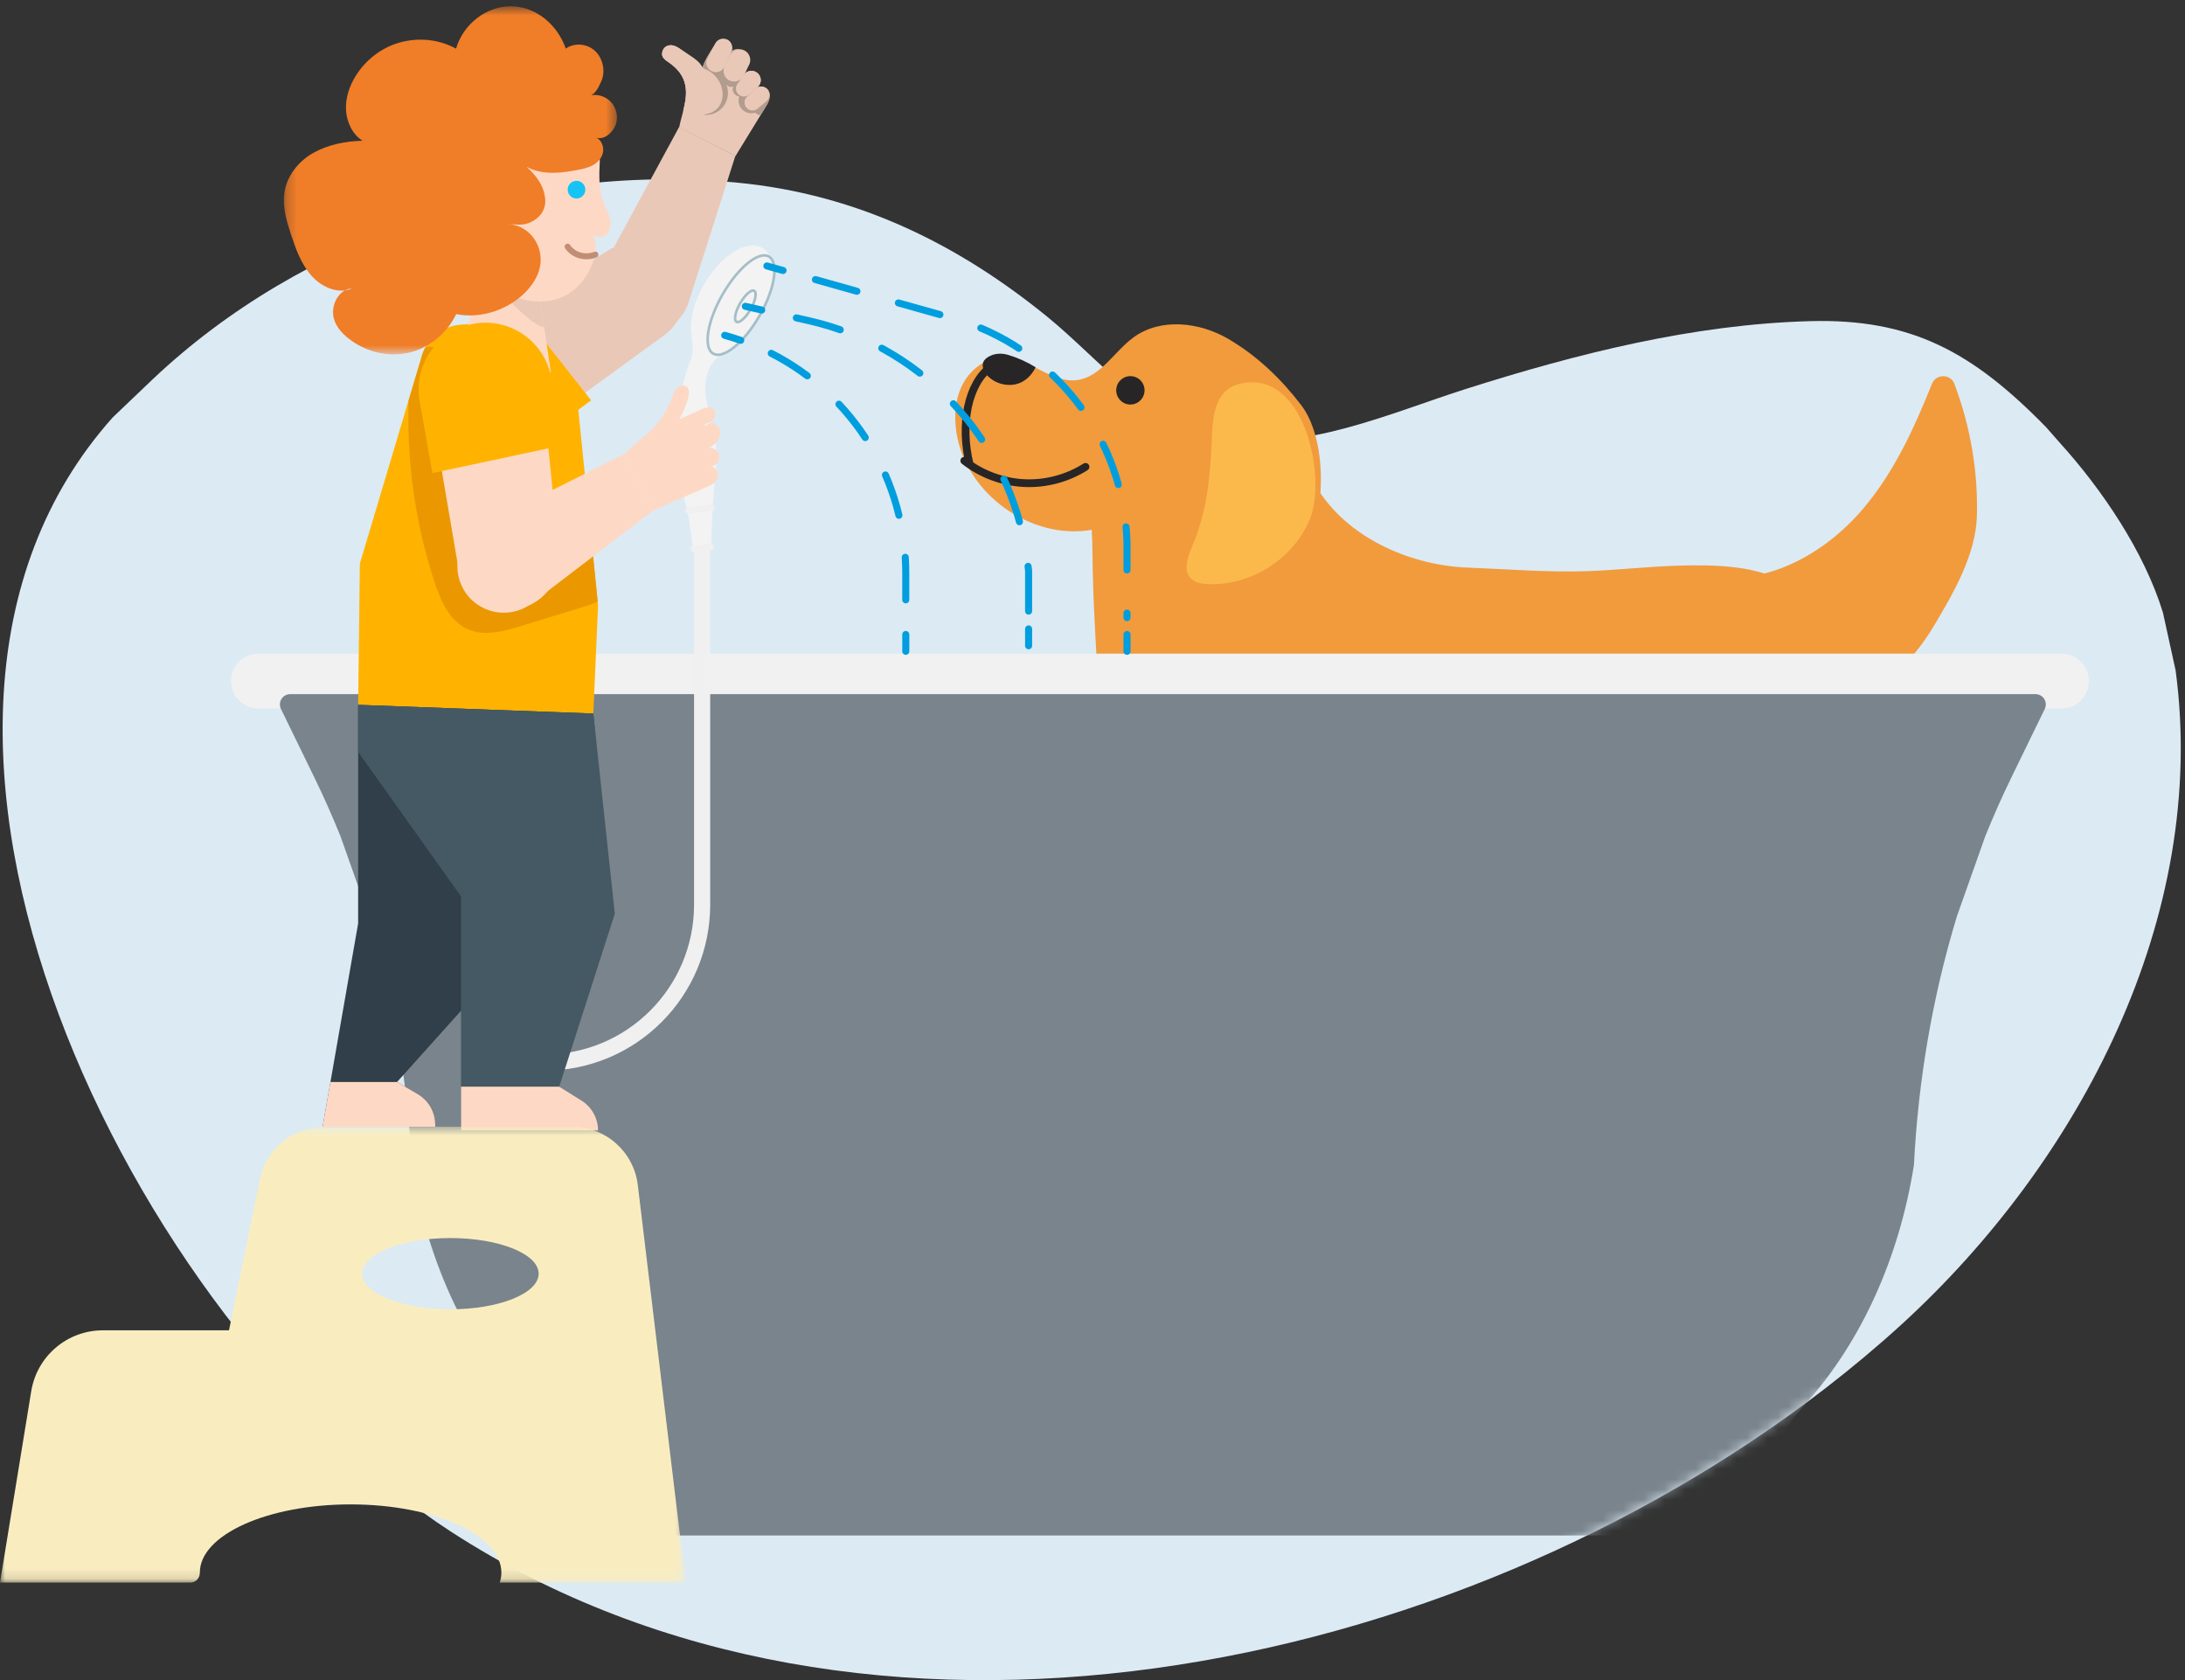 <svg xmlns="http://www.w3.org/2000/svg" xmlns:xlink="http://www.w3.org/1999/xlink" width="212" height="163" viewBox="0 0 212 163">
    <rect x="0" y="0" width="212" height="163" fill="#333333" stroke="none"/>
    <defs>
        <path id="prefix__a" d="M14.822 19.79l-3.885 3.706c-26.97 30.172 2.017 88.165 32.867 108.13 40.236 26.04 97.315 13.883 133.363-13.986 2.516-1.947 4.96-3.986 7.316-6.135 17.277-15.78 29.808-39.536 26.607-63.466l-1.23-5.605c-1.815-5.936-5.96-12.004-9.947-16.41l-1.38-1.57c-7.143-7.315-13.096-10.56-22.89-10.298-11.364.303-22.65 3.161-33.368 6.564-7.195 2.282-15.97 6.251-23.64 4.746-7.276-1.428-11.941-7.603-16.997-11.716C93.22 6.897 83.406 1.83 71.417.709 69.192.5 66.962.399 64.736.399c-18.64 0-37.01 7.18-49.914 19.391"/>
        <path id="prefix__c" d="M0.234 0.61L32.557 0.61 32.557 34.38 0.234 34.38z"/>
        <path id="prefix__e" d="M0 0.651L66.529 0.651 66.529 44.874 0 44.874z"/>
    </defs>
    <g fill="none" fill-rule="evenodd">
        <g>
            <path fill="#DCEAF4" d="M10.938 23.496c-26.971 30.172 2.016 88.165 32.865 108.13 40.236 26.04 97.316 13.882 133.364-13.986 2.516-1.947 4.96-3.985 7.316-6.135 17.276-15.78 29.809-39.535 26.607-63.465l-1.23-5.606c-1.814-5.936-5.961-12.003-9.947-16.41l-1.381-1.57c-7.143-7.316-13.094-10.561-22.89-10.298-11.364.304-22.647 3.161-33.366 6.563-7.196 2.283-15.97 6.251-23.64 4.748-7.277-1.43-11.943-7.605-16.998-11.717C93.218 6.897 83.406 1.831 71.417.708 50.563-1.246 29.267 6.121 14.82 19.791l-3.883 3.705z" transform="translate(0 17)"/>
            <path fill="#F19B3D" d="M167.257 48.748c-2.845-3.66-.742-8.957 3.756-10.059 3.772-.923 7.246-3.36 9.79-6.374 2.98-3.53 4.921-7.778 6.65-12.087.396-.988 1.806-.97 2.179.027 1.533 4.096 2.302 8.441 2.175 12.833-.108 3.725-2.301 7.52-4.22 10.714-1.916 3.193-4.687 5.972-8.14 7.355-3.456 1.383-7.627 1.206-10.663-.947-.593-.42-1.1-.913-1.527-1.462" transform="translate(0 17)"/>
            <path fill="#D68638" d="M121.453 56.67l.976 30.26c-2.558 0-4.632 2.077-4.632 4.64v.79h12.293l4.817-34.984c.494-3.59-1.921-6.934-5.48-7.587-4.24-.776-8.114 2.566-7.974 6.88M143.319 59.905c0 7.257 3.315 14.115 8.998 18.615l7.393 5.854v5.316c-1.552 0-2.81 1.261-2.81 2.816v1.093h9.99V77.852l-6.072-6.082 2.063-9.828c1.237-5.902-3.035-11.534-9.043-11.92-5.697-.366-10.52 4.165-10.52 9.883" transform="translate(0 17)"/>
            <path fill="#F19B3D" d="M181.262 54.54c-.047-2.433-.544-4.848-1.419-6.949-1.3-3.122-3.51-5.87-6.276-7.81-2.817-1.977-7.318-1.994-10.65-1.907-3.042.08-6.072.451-9.114.543-3.77.112-7.323-.192-11.39-.35-5.858-.224-12.328-3.159-15.091-8.566-.877-1.715-1.319-3.616-2.242-5.29-.558-1.01-1.388-1.911-2.462-2.33-1.454-.566-3.15-.159-4.65-.08-1.758.093-3.476.33-5.123.984-3.786 1.503-5.777 3.511-6.922 7.427 0 0 .02 7.777.23 11.926.334 6.656.543 13.558 3.047 19.828 1.227 3.073 3.06 6.16 5.525 8.406 2.668 2.431 6.716 3.77 10.143 4.725 7.228 2.011 15.473 2.937 22.95 2.26 7.489-.678 14.598-3.218 21.36-6.413 3.2-1.512 6.348-3.312 8.688-5.97 2.433-2.76 3.468-6.62 3.396-10.433" transform="translate(0 17)"/>
            <path fill="#F19B3D" d="M127.761 33.185c.776-3.332.501-8.26-1.526-10.9-1.975-2.572-4.263-4.764-7.057-6.404-2.796-1.641-6.557-2.064-9.182-.163-1.897 1.373-3.187 3.865-5.508 4.158-2.496.314-4.599-2.172-7.113-2.196-1.634-.015-3.15 1.08-3.927 2.52-.778 1.439-.898 3.162-.647 4.779.923 5.945 7.247 10.469 13.16 9.416-.089 1.977.997 4.058 2.524 5.313 1.527 1.255 3.5 1.881 5.468 2.031 5.752.44 12.496-2.928 13.808-8.554" transform="translate(0 17)"/>
            <path fill="#FCB94B" d="M115.666 36.016c-.43 1.005-.89 2.287-.139 3.08.415.438 1.064.543 1.664.571 4.17.19 8.323-2.46 9.912-6.327 1.64-3.994-.517-14.616-6.796-13.11-2.672.642-2.65 3.62-2.749 5.8-.157 3.493-.501 6.727-1.892 9.986" transform="translate(0 17)"/>
            <path fill="#272525" d="M97.806 17.428c.94.279 1.842.684 2.676 1.201-.394.823-1.097 1.485-1.99 1.663-.894.177-1.864-.092-2.54-.702-.345-.313-.627-.745-.6-1.209.018-.342.235-.573.525-.752.574-.353 1.284-.393 1.93-.201M111.037 21.059c-.105.753-.8 1.278-1.552 1.173-.752-.105-1.276-.801-1.171-1.554.105-.754.8-1.28 1.552-1.174.753.106 1.277.801 1.171 1.555" transform="translate(0 17)"/>
            <path stroke="#272525" stroke-linecap="round" stroke-width=".751" d="M96.072 18.632c-2.116 1.575-2.965 5.51-1.98 9.456M93.56 27.697c1.645 1.295 3.697 2.065 5.786 2.17 2.09.107 4.208-.451 5.976-1.574" transform="translate(0 17)"/>
            <path fill="#FCB94B" d="M157.851 59.905c0 7.257 3.315 14.115 8.999 18.615l7.392 5.854v5.316c-1.551 0-2.81 1.261-2.81 2.816v1.093h9.991V77.852l-6.072-6.082 2.062-9.828c1.238-5.902-3.034-11.534-9.043-11.92-5.696-.366-10.519 4.165-10.519 9.883M114.078 56.67l.977 30.26c-2.558 0-4.632 2.077-4.632 4.64v.79h12.292l4.817-34.984c.494-3.59-1.921-6.934-5.48-7.587-4.24-.776-8.113 2.566-7.974 6.88" transform="translate(0 17)"/>
            <path fill="#F1F1F1" d="M200.02 51.74H25.071c-1.469 0-2.66-1.193-2.66-2.664 0-1.473 1.191-2.665 2.66-2.665h174.95c1.469 0 2.66 1.192 2.66 2.665 0 1.471-1.191 2.664-2.66 2.664" transform="translate(0 17)"/>
        </g>
        <g transform="translate(0 17)">
            <mask id="prefix__b" fill="#fff">
                <use xlink:href="#prefix__a"/>
            </mask>
            <path fill="#7A848C" d="M195.094 58.547l3.3-6.768c.323-.663-.159-1.436-.894-1.436H28.154c-.736 0-1.218.773-.894 1.436l3.299 6.768c.888 1.821 1.711 3.69 2.48 5.59l2.745 7.754c2.34 7.684 3.753 15.822 4.17 24.129 1.425 9.003 5.109 17.136 10.474 23.124l3.45 3.85 2.45 6.919-.296 2.053H168.6c.54 0 .953-.479.877-1.013l-.15-1.04.723-2.042c1.14-3.22 2.899-6.184 5.177-8.727 5.365-5.988 9.048-14.12 10.473-23.124.417-8.307 1.833-16.445 4.17-24.129l2.746-7.754c.77-1.9 1.591-3.769 2.48-5.59" mask="url(#prefix__b)"/>
        </g>
        <path fill="#EAC8B7" d="M66.477 9.884c.286-1.633-.145-2.832-1.577-3.822-.335-.232-.69-.462-.658-.87.032-.409.277-.738.732-.797.456-.06.906.269 1.266.528.695.503 1.488.867 1.928 1.627.189-.653.538-1.172.896-1.754.254-.41.68-.956 1.168-.98.489-.022.69.327.76.714.07.387-.144.708-.278 1.043-.083-.48.366-.818.85-.785.484.035.872.459.98.944.107.485-.062.932-.254 1.367.42-.33.965-.292 1.317.143.352.435.21.997-.235 1.298.284-.249.797-.163 1.057.083.259.243.29.578.233.905-.056.327-.23.604-.401.883-.971 1.573-1.93 3.155-2.9 4.729-1.812-.948-3.657-1.848-5.467-2.787.198-.941.4-1.43.583-2.469M50.735 42.496l13.72-9.979c2.236-1.646 2.679-4.817.976-7.013-1.543-1.994-4.337-2.502-6.482-1.18l-14.37 9.012c-2.635 1.625-3.42 5.106-1.737 7.71 1.725 2.669 5.336 3.332 7.893 1.45"/>
        <path fill="#EAC8B7" d="M65.892 12.32l5.459 2.795-4.57 14.31c-.882 2.557-3.8 3.766-6.227 2.577-2.228-1.092-3.154-3.787-2.067-6.021l7.405-13.66z"/>
        <path fill="#FFB300" d="M57.356 38.839l-7.796-9.89-5.24 3.39c-3.11 2.013-3.91 6.224-1.754 9.242 2.105 2.946 6.21 3.597 9.121 1.446l5.669-4.188z"/>
        <path fill="#B19C8D" d="M73.371 8.54c.446-.3.588-.863.236-1.298-.352-.434-.896-.474-1.318-.143.193-.434.362-.882.255-1.367-.108-.485-.496-.91-.98-.944-.228-.015-.447.054-.608.18.04-.14.063-.283.035-.438-.07-.387-.27-.736-.758-.713-.488.022-.915.569-1.169.98-.357.58-.707 1.1-.896 1.753-.44-.761-1.233-1.124-1.929-1.626-.36-.26-.809-.589-1.265-.53-.456.06-.7.389-.733.798-.032.408.323.638.659.87 1.433.99 1.863 2.19 1.577 3.823-.059.332-.119.607-.181.86.298-.063.593-.16.898-.177.3-.017.597.07.817.276.205.191.249.315.556.31.627-.008 1.259-.346 1.636-.844.451-.598.553-1.442.26-2.131.138.22.449.313.685.205-.2.398.126.953.57.97-.146.434-.027.948.295 1.273.323.325.834.447 1.269.303.127.158.313.232.512.243.156-.254.31-.508.467-.762.17-.279.345-.556.4-.883.058-.327.027-.661-.232-.906-.26-.245-.774-.33-1.058-.082"/>
        <path fill="#EAC8B7" d="M68.626 5.679l.766-1.457c.215-.41.708-.583 1.13-.398.454.197.656.732.446 1.182l-.695 1.486c-.197.421-.687.616-1.118.446l-.072-.028c-.488-.192-.7-.766-.457-1.231M70.302 6.438l.51-1.066c.254-.532.897-.747 1.42-.477.51.265.71.894.446 1.406l-.54 1.052c-.257.5-.866.699-1.368.449-.502-.25-.71-.858-.468-1.364"/>
        <path fill="#EAC8B7" d="M72.187 7.244l-.64.9c-.214.3-.186.71.068.978.285.301.755.323 1.067.05l.829-.73c.393-.346.41-.954.034-1.32-.395-.385-1.04-.327-1.358.122"/>
        <path fill="#EAC8B7" d="M73.287 8.62l-.808.76c-.282.265-.324.701-.098 1.017.262.364.777.43 1.122.144l.853-.708c.353-.293.392-.821.086-1.164-.302-.339-.824-.36-1.155-.05M66.288 10.779c.225.076.453.145.684.198.469.108.954.175 1.43.11.477-.064.947-.27 1.262-.634.32-.369.458-.874.447-1.363-.008-.373-.106-.741-.273-1.074-.293-.584-.8-1.066-1.41-1.305-.112-.045-.175-.067-.26-.16-.08-.09-.154-.233-.249-.347-.455-.536-1.098-.861-1.68-1.28-.359-.26-.809-.589-1.265-.53-.456.06-.7.39-.733.798-.032.408.323.639.659.87 1.433.99 1.863 2.19 1.577 3.823-.061.348-.125.632-.19.894"/>
        <path stroke="#F0F0F0" stroke-width="1.566" d="M68.124 52.692v35.074c0 8.458-6.843 15.314-15.283 15.314h-.846"/>
        <path fill="#F3F3F3" d="M68.99 53.06l.158-3.812c.124-1.128.112-2.07.243-3.03.198-1.45.149-2.933-.144-4.366-.237-1.156-.63-2.281-.763-3.454-.134-1.172.029-2.446.783-3.351l.077-.088c.3-.334.665-.606 1.067-.805 1.164-.578 2.396-1.793 3.326-3.417 1.622-2.828 1.72-5.822.219-6.686-1.502-.865-4.034.727-5.656 3.555-.667 1.166-1.171 2.485-1.267 3.835-.09 1.283.453 2.221-.037 3.49-.558 1.443-.933 2.967-1.156 4.497-.443 3.035-.252 6.164.577 9.118.194.69.35 1.391.454 2.1l.388 2.67"/>
        <path fill="#F3F3F3" d="M74.6 24.89c.991.57.585 3.141-.905 5.741-1.491 2.6-3.503 4.245-4.494 3.675-.99-.57-.585-3.14.906-5.74 1.49-2.6 3.502-4.245 4.493-3.676"/>
        <path stroke="#A5BEC7" stroke-width=".25" d="M74.6 24.89c.991.57.585 3.141-.905 5.741-1.491 2.6-3.503 4.245-4.494 3.675-.99-.57-.585-3.14.906-5.74 1.49-2.6 3.502-4.245 4.493-3.676z"/>
        <path fill="#F3F3F3" d="M73.177 28.217c.28.161.123.963-.352 1.793-.476.829-1.088 1.37-1.368 1.208-.28-.161-.122-.964.353-1.793.475-.828 1.087-1.37 1.367-1.208"/>
        <path stroke="#A5BEC7" stroke-width=".25" d="M73.177 28.217c.28.161.123.963-.352 1.793-.476.829-1.088 1.37-1.368 1.208-.28-.161-.122-.964.353-1.793.475-.828 1.087-1.37 1.367-1.208z"/>
        <path fill="#F0F0F0" d="M69.098 49.574l-2.301.264c-.152.018-.291-.106-.312-.278-.02-.17.086-.324.238-.342l2.302-.264c.152-.017.29.107.311.279.02.17-.086.324-.238.341M69.056 53.352l-1.79.202c-.119.013-.23-.113-.25-.284-.022-.172.058-.322.176-.336l1.79-.202c.118-.014.23.113.25.284.02.172-.06.32-.176.336"/>
        <path stroke="#009EDE" stroke-linecap="round" stroke-width=".684" d="M74.408 25.8L75.976 26.241"/>
        <path stroke="#009EDE" stroke-dasharray="4.182 4.182" stroke-linecap="round" stroke-width=".684" d="M79.117 27.124l13.311 3.744c9.813 2.759 16.677 11.614 16.92 21.823v7.231"/>
        <path stroke="#009EDE" stroke-linecap="round" stroke-width=".684" d="M109.349 61.557L109.349 63.189M72.317 29.717L73.905 30.077"/>
        <path stroke="#009EDE" stroke-dasharray="4.415 4.415" stroke-linecap="round" stroke-width=".684" d="M77.266 30.838l1.207.274c11.594 2.625 20.196 12.413 21.327 24.27v3.906"/>
        <path stroke="#009EDE" stroke-linecap="round" stroke-width=".684" d="M99.801 61.014L99.801 62.646M70.314 32.532c.527.145 1.046.307 1.556.483"/>
        <path stroke="#009EDE" stroke-dasharray="4.128 4.128" stroke-linecap="round" stroke-width=".684" d="M74.832 34.279c7.943 4.042 13.118 12.301 13.05 21.497v4.165"/>
        <path stroke="#009EDE" stroke-linecap="round" stroke-width=".684" d="M87.884 61.557L87.884 63.189"/>
        <path fill="#FFB300" d="M46.056 31.393l-1.36.103c-1.879.143-3.444 1.499-3.854 3.34L34.917 54.67l-.17 13.71 22.82.846.462-10.485-1.991-19.696c-.441-3.14-2.715-5.712-5.773-6.528l-4.21-1.124z"/>
        <path fill="#FDD9C5" d="M45.753 25.184c.334 2.24.185 4.552-.432 6.731 2.422 1.942 5.129 3.418 8.125 4.218l-1.505-10.146c-.128-.86-.266-1.748-.732-2.483-.678-1.07-2.053-1.644-3.288-1.375-1.236.27-2.355 1.802-2.168 3.055"/>
        <path fill="#EAC8B7" d="M52.011 26.465c-.51-.455-1.083-.84-1.708-1.118-.527-.235-1.104-.403-1.675-.324-1.997.278-.899 1.878-.192 2.87.867 1.22 1.92 2.31 3.112 3.214.338.257.699.504 1.11.61.044.01.09.011.136.019-.26-1.757-.522-3.513-.783-5.27"/>
        <path fill="#FDD9C5" d="M58.199 15.578c-.07 1.357-.133 2.76.346 4.03.19.502.46.974.6 1.492.14.518.13 1.118-.205 1.537-.334.42-1.058.529-1.397.114.887 2.022-.77 4.987-2.75 5.958-1.98.97-4.438.56-6.298-.625-3.505-2.23-4.95-7.202-3.19-10.97 1.76-3.767 6.495-5.839 10.45-4.571 1.202.386 2.363 1.492 2.444 3.035"/>
        <path fill="#15C4F4" d="M56.793 18.357c.023.474-.34.878-.814.9-.473.025-.875-.34-.899-.815-.023-.474.341-.877.815-.9.473-.024.875.342.898.815"/>
        <path stroke="#C18D75" stroke-linecap="round" stroke-width=".581" d="M57.766 24.703c-.483.185-1.029.212-1.515.07-.486-.14-.91-.443-1.18-.843"/>
        <g transform="translate(27.305)">
            <mask id="prefix__d" fill="#fff">
                <use xlink:href="#prefix__c"/>
            </mask>
            <path fill="#F07D28" d="M23.782 16.179c1.523.831 3.321.624 4.972.304.513-.1 1.034-.212 1.49-.471.456-.259.848-.689.956-1.229.107-.54-.136-1.184-.623-1.412.732.185 1.444-.408 1.785-1.098.342-.69.22-1.608-.262-2.23-.481-.62-1.287-.928-2.022-.809.5-.31.703-.79.954-1.343.435-.956.172-2.233-.607-2.953-.78-.72-2.005-.816-2.833-.223-.84-2.388-2.96-4.1-5.338-4.105-2.379-.007-4.616 1.725-5.31 4.108-1.672-.91-3.586-1.09-5.37-.62-1.784.47-3.367 1.657-4.37 3.27-.6.97-.998 2.117-.938 3.295.06 1.179.63 2.378 1.601 2.991-1.647.039-3.35.375-4.785 1.185-1.435.809-2.604 2.253-2.813 3.978-.157 1.304.232 2.626.645 3.888.473 1.45 1.01 2.935 2.014 4.056 1.005 1.122 2.599 1.793 3.913 1.233-1.205.03-2.035 1.493-1.79 2.753.16.83.748 1.512 1.39 2.033 1.656 1.343 3.855 1.889 5.85 1.452 1.993-.437 3.747-1.85 4.666-3.756 2.424.474 5.114-.429 6.816-2.23.714-.757 1.294-1.719 1.374-2.8.068-.931-.256-1.9-.87-2.597-.613-.696-1.505-1.108-2.388-1.104.788-.002 1.347.17 2.084-.1.737-.271 1.407-.86 1.58-1.668.101-.47.029-.97-.11-1.438-.27-.915-.968-1.731-1.66-2.36" mask="url(#prefix__d)"/>
        </g>
        <path fill="#EB9800" d="M57.462 53.134c-.099-.033-.198-.062-.297-.088-1.468-.378-3.05-.267-4.462-.82-1.955-.765-3.25-2.692-3.894-4.694-.644-2.003-.757-4.131-1.084-6.209-.326-2.079-.916-4.207-2.32-5.772-.882-.984-2.658-2.09-4.116-1.876-.2.358-.355.747-.447 1.162l-1.201 4.021c-.109 3.562.141 7.13.765 10.642.42 2.358 1.003 4.686 1.75 6.962.598 1.83 1.46 3.798 3.214 4.582 1.617.724 3.489.213 5.182-.306l5.938-1.82c.508-.156 1.02-.32 1.502-.54l-.53-5.244z"/>
        <path fill="#FDD9C5" d="M62.54 42.3c1.192-.953 2.115-2.241 2.632-3.678.121-.337.228-.693.472-.955.243-.261.677-.389.96-.172.312.238.273.716.174 1.096-.192.735-.49 1.444-.882 2.095.616-.32 1.356-.576 1.973-.895.435-.224 1.022-.43 1.363-.079.253.26.202.709-.012 1-.216.291-.553.463-.876.625.103-.454.82-.392 1.185-.102.364.291.419.854.225 1.278-.193.424-.582.728-.988.955.494-.13.998.344 1.033.854.035.51-.467.986-.973.924.304-.115.78.351.85.67.069.32-.092.654-.328.877-.238.224-.544.36-.843.49L63.438 49.5c-.938-1.838-1.94-3.586-2.878-5.424.695-.679 1.22-1.172 1.98-1.778M41.618 38.328l2.852 16.745c.482 2.738 3.124 4.539 5.843 3.984 2.468-.505 4.16-2.79 3.927-5.302l-1.7-16.9c-.286-3.088-3.053-5.335-6.128-4.976-3.153.367-5.346 3.317-4.794 6.449"/>
        <path fill="#FDD9C5" d="M60.565 44.05l2.878 5.424-11.925 9.108c-2.184 1.592-5.267.907-6.577-1.46-1.202-2.174-.42-4.913 1.747-6.121l13.877-6.95z"/>
        <path fill="#FFB300" d="M41.959 45.895l12.302-2.623-.713-6.21c-.423-3.687-3.837-6.269-7.492-5.669-3.57.587-5.97 3.987-5.336 7.555l1.239 6.947z"/>
        <path fill="#303F49" d="M34.748 72.944V89.59l-3.445 19.721h10.925v-.209c0-1.215-.643-2.34-1.69-2.953l-2.012-1.18 20.221-22.527-1.18-13.217-22.82-.844v4.563z"/>
        <path fill="#455964" d="M34.748 68.38v4.565l9.982 14.021v22.707H58.03c0-1.181-.608-2.28-1.61-2.905l-2.158-1.347 5.391-16.78-2.084-19.416-22.82-.844z"/>
        <path fill="#FDD9C5" d="M44.73 109.673H58.03c0-1.182-.608-2.28-1.61-2.904l-2.158-1.347h-9.53v4.251zM31.303 109.312h10.925v-.21c0-1.215-.643-2.339-1.69-2.953l-2.012-1.18H32.06l-.758 4.343z"/>
        <g transform="translate(0 108.66)">
            <mask id="prefix__f" fill="#fff">
                <use xlink:href="#prefix__e"/>
            </mask>
            <path fill="#F9EDC0" d="M43.7 11.45c4.73 0 8.564 1.546 8.564 3.456 0 1.908-3.835 3.457-8.564 3.457s-8.564-1.549-8.564-3.457c0-1.91 3.835-3.457 8.564-3.457zM19.39 43.905c0-3.654 6.549-6.616 14.628-6.616 8.078 0 14.628 2.962 14.628 6.616 0 .328-.055.652-.158.968h18.041L61.883 6.307c-.39-3.228-3.122-5.656-6.367-5.656H31.491c-3.046 0-5.67 2.147-6.283 5.135l-2.99 14.616H9.97c-3.446 0-6.385 2.502-6.94 5.91L0 44.874h18.472c.523 0 .92-.435.918-.959v-.01z" mask="url(#prefix__f)"/>
        </g>
    </g>
</svg>
